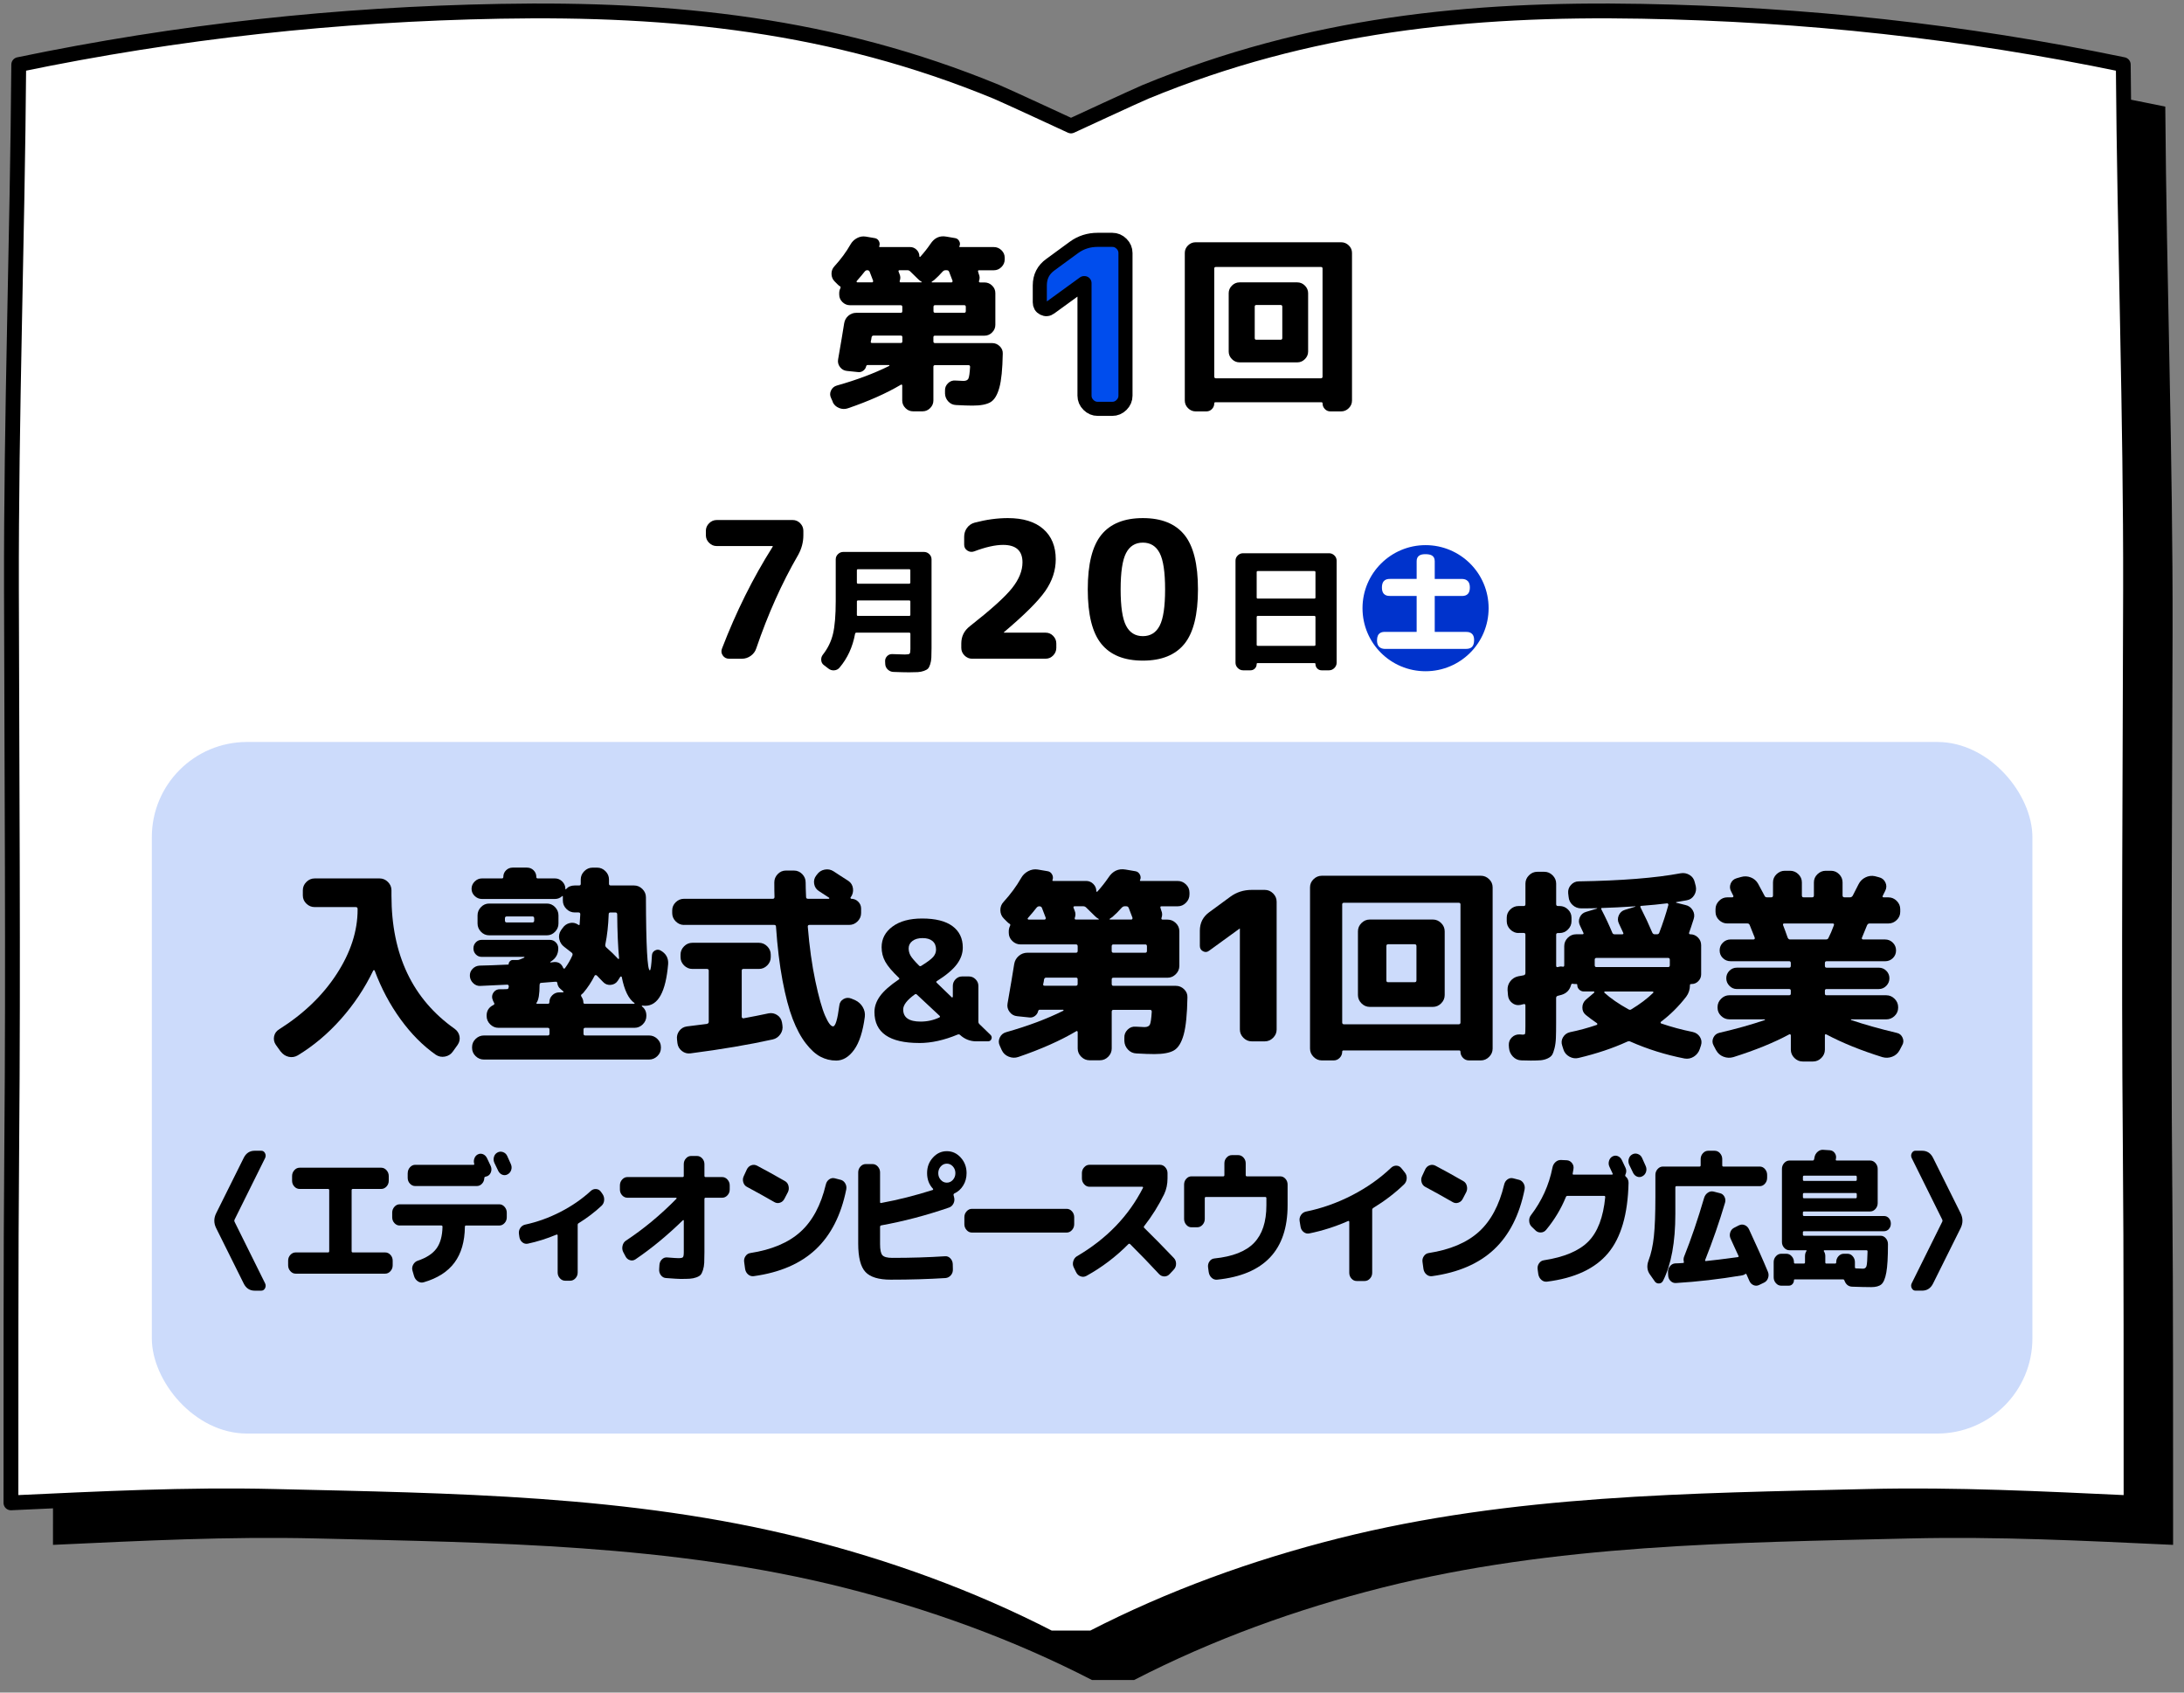 <?xml version="1.0" encoding="UTF-8"?><svg id="_レイヤー_1" xmlns="http://www.w3.org/2000/svg" viewBox="0 0 1000 775"><rect x="0" y="0" width="1000" height="775" fill="#808080" stroke="none"/><defs><style>.cls-1{opacity:.2;}.cls-1,.cls-2{fill:#004ded;}.cls-2{stroke-width:6.45px;}.cls-2,.cls-3{stroke:#000;stroke-linecap:round;stroke-linejoin:round;}.cls-3{fill:#fff;stroke-width:6.79px;}.cls-4{fill:#03c;}</style></defs><path d="M994.63,543.95c-.73-84.78-.04-169.62.14-254.42.17-80.53-2.74-160.12-3.34-240.72-73.17-15.2-145.92-23.06-220.41-24.41-79.1-1.43-152.47,6.04-227.27,36.88-3.78,1.56-34.12,15.62-34.12,15.62,0,0-30.35-14.06-34.12-15.62-74.8-30.84-148.17-38.31-227.27-36.88-74.49,1.34-147.24,9.21-220.41,24.41-.61,80.6-3.51,160.2-3.34,240.72.18,84.8.87,169.64.14,254.42-.47,54.52-.32,109.16-.37,163.42,40.57-1.87,80.05-3.91,120.79-2.93,80.72,1.93,162.29,2.62,241.23,22.48,39.33,9.9,77.7,23.77,113.71,42.33h19.29c36.02-18.56,74.38-32.43,113.71-42.33,78.94-19.87,160.52-20.55,241.23-22.48,40.74-.97,80.22,1.06,120.79,2.93-.06-54.26.1-108.9-.37-163.42Z"/><path class="cls-3" d="M975.39,524.72c-.73-84.78-.04-169.62.14-254.42.17-80.53-2.74-160.12-3.34-240.72-73.17-15.2-145.92-23.06-220.41-24.41-79.1-1.43-152.47,6.04-227.27,36.88-3.78,1.56-34.12,15.62-34.12,15.62,0,0-30.35-14.06-34.12-15.62C381.46,11.21,308.09,3.74,228.99,5.17,154.5,6.51,81.75,14.38,8.58,29.57c-.61,80.6-3.51,160.2-3.34,240.72.18,84.8.87,169.64.14,254.42-.47,54.52-.32,109.16-.37,163.42,40.57-1.87,80.05-3.91,120.79-2.93,80.72,1.93,162.29,2.62,241.23,22.48,39.33,9.9,77.7,23.77,113.71,42.33h19.29c36.02-18.56,74.38-32.43,113.71-42.33,78.94-19.87,160.52-20.55,241.23-22.48,40.74-.97,80.22,1.06,120.79,2.93-.06-54.26.1-108.9-.37-163.42Z"/><path d="M381.32,184.02l-.78-1.74c-.58-1.16-.59-2.32-.04-3.48.55-1.16,1.44-1.91,2.65-2.26,9.05-2.55,17.02-5.54,23.92-8.96.12-.06.17-.14.17-.26s-.06-.17-.17-.17h-9.92c-.23,0-.41.15-.52.44-.17.87-.62,1.58-1.35,2.13-.73.55-1.52.77-2.39.65l-5.05-.52c-1.33-.12-2.41-.71-3.22-1.78-.81-1.07-1.1-2.25-.87-3.52,1.33-7.66,2.26-13.17,2.78-16.53.23-1.39.87-2.54,1.91-3.44,1.04-.9,2.26-1.35,3.65-1.35h20.36c.46,0,.7-.26.7-.78v-1.91c0-.52-.23-.78-.7-.78h-23.23c-1.33,0-2.49-.48-3.48-1.44-.99-.96-1.48-2.1-1.48-3.44v-.7c0-.75.17-1.48.52-2.18.23-.46.14-.78-.26-.96-.23-.12-.55-.38-.96-.78l-1.39-1.39c-.93-.93-1.41-2.07-1.44-3.44-.03-1.36.42-2.54,1.35-3.52,2.96-3.25,5.39-6.55,7.31-9.92.7-1.28,1.7-2.26,3-2.96,1.3-.7,2.65-.93,4.04-.7l4.09.7c.81.12,1.44.55,1.87,1.3.43.75.51,1.54.22,2.35-.17.29-.06.44.35.44h13.75c1.16,0,2.16.42,3,1.26.84.84,1.26,1.84,1.26,3,0,.12.06.2.17.26.12.06.2.03.26-.09,1.68-1.86,3.22-3.8,4.61-5.83,1.8-2.78,4.21-3.92,7.22-3.39l4.09.7c.81.12,1.44.57,1.87,1.35.44.78.48,1.55.13,2.31-.17.29-.09.44.26.44h15.49c1.33,0,2.49.48,3.48,1.44.99.96,1.48,2.1,1.48,3.44v.78c0,1.33-.49,2.49-1.48,3.48-.99.99-2.15,1.48-3.48,1.48h-6.79c-.41,0-.55.2-.44.61.06.12.12.3.17.57.06.26.12.45.17.57.46,1.04.49,2.09.09,3.13-.12.46.06.7.52.7h2c1.33,0,2.49.48,3.48,1.44.99.96,1.48,2.1,1.48,3.44v14.53c0,1.33-.49,2.49-1.48,3.48-.99.99-2.15,1.48-3.48,1.48h-22.71c-.46,0-.7.23-.7.7v1.91c0,.52.23.78.7.78h26.19c1.33,0,2.49.48,3.48,1.44s1.45,2.1,1.39,3.44c-.12,7.02-.64,12.21-1.57,15.57-.93,3.36-2.28,5.57-4.04,6.61-1.77,1.04-4.51,1.57-8.22,1.57-1.91,0-4.44-.09-7.57-.26-1.39-.06-2.57-.6-3.52-1.61-.96-1.02-1.46-2.22-1.52-3.61v-1.39c-.06-1.28.39-2.39,1.35-3.35s2.1-1.38,3.44-1.26c2.2.12,3.42.17,3.65.17,1.16,0,1.91-.35,2.26-1.04.35-.7.61-2.49.78-5.39,0-.52-.23-.78-.7-.78h-15.4c-.46,0-.7.26-.7.78v15.4c0,1.33-.49,2.49-1.48,3.48-.99.99-2.15,1.48-3.48,1.48h-4.35c-1.33,0-2.49-.49-3.48-1.48-.99-.99-1.48-2.15-1.48-3.48v-6.87c0-.17-.07-.3-.22-.39-.15-.09-.28-.07-.39.04-6.67,3.95-14.76,7.54-24.27,10.79-1.33.46-2.68.42-4.04-.13-1.36-.55-2.34-1.47-2.92-2.74ZM395.85,124.42c-.75.99-1.94,2.41-3.57,4.26-.12.12-.13.25-.04.39.09.15.19.22.3.22h6.79c.17,0,.3-.09.39-.26.09-.17.1-.35.04-.52-.17-.46-.44-1.14-.78-2.04-.35-.9-.61-1.58-.78-2.04-.17-.46-.55-.7-1.13-.7-.46,0-.87.23-1.22.7ZM399.33,157.05h13.14c.46,0,.7-.26.7-.78v-1.91c0-.46-.23-.7-.7-.7h-12.53c-.46,0-.75.26-.87.78,0,.17-.04.48-.13.91-.09.44-.16.77-.22,1-.12.47.09.7.61.7ZM412.47,129.29h9.4c.12,0,.17-.04.17-.13s-.06-.16-.17-.22c-.46-.23-.93-.58-1.39-1.04l-3.74-3.65c-.35-.35-.75-.52-1.22-.52h-3.57c-.46,0-.64.2-.52.61.06.12.13.3.22.57.09.26.16.45.22.57.46,1.04.49,2.09.09,3.13-.12.46.06.7.52.7ZM427.7,128.25c-.46.35-.81.58-1.04.7-.06.06-.09.13-.09.22s.06.13.17.13h8.96c.17,0,.3-.09.39-.26.09-.17.1-.35.04-.52-.17-.46-.44-1.14-.78-2.04-.35-.9-.61-1.58-.78-2.04-.17-.46-.52-.7-1.04-.7h-.7c-.41,0-.81.2-1.22.61-1.22,1.39-2.52,2.7-3.92,3.92ZM442.22,142.43v-1.91c0-.52-.23-.78-.7-.78h-13.4c-.46,0-.7.26-.7.78v1.91c0,.52.23.78.7.78h13.4c.46,0,.7-.26.7-.78Z"/><path class="cls-2" d="M480.87,140.88c-.99.78-2.03.88-3.13.32-1.1-.56-1.64-1.48-1.64-2.76v-7.74c0-4.03,1.62-7.21,4.88-9.54l10.71-7.84c3.18-2.33,6.82-3.5,10.92-3.5h6.68c1.62,0,3.04.6,4.24,1.8,1.2,1.2,1.8,2.62,1.8,4.24v65.3c0,1.63-.6,3.04-1.8,4.24-1.2,1.2-2.62,1.8-4.24,1.8h-6.68c-1.63,0-3.04-.6-4.24-1.8-1.2-1.2-1.8-2.61-1.8-4.24v-51.52h-.21l-15.48,11.24Z"/><path d="M547.45,188.37c-1.33,0-2.49-.49-3.48-1.48-.99-.99-1.48-2.15-1.48-3.48v-67.6c0-1.33.49-2.48,1.48-3.44.99-.96,2.14-1.44,3.48-1.44h66.64c1.33,0,2.49.48,3.48,1.44.99.96,1.48,2.1,1.48,3.44v67.6c0,1.33-.49,2.49-1.48,3.48-.99.99-2.15,1.48-3.48,1.48h-4.96c-.99,0-1.83-.36-2.52-1.09-.7-.73-1.04-1.58-1.04-2.57,0-.35-.17-.52-.52-.52h-48.55c-.35,0-.52.17-.52.52,0,.99-.35,1.84-1.04,2.57-.7.72-1.54,1.09-2.52,1.09h-4.96ZM555.98,122.94v49.5c0,.52.26.78.78.78h48.02c.52,0,.78-.26.78-.78v-49.5c0-.46-.26-.7-.78-.7h-48.02c-.52,0-.78.23-.78.7ZM567.55,165.92c-1.33,0-2.5-.49-3.48-1.48-.99-.99-1.48-2.15-1.48-3.48v-26.71c0-1.33.49-2.49,1.48-3.48.99-.99,2.15-1.48,3.48-1.48h26.45c1.33,0,2.49.49,3.48,1.48.99.99,1.48,2.15,1.48,3.48v26.71c0,1.33-.49,2.49-1.48,3.48-.99.99-2.15,1.48-3.48,1.48h-26.45ZM574.51,140.43v14.35c0,.52.23.78.7.78h11.14c.52,0,.78-.26.78-.78v-14.35c0-.52-.26-.78-.78-.78h-11.14c-.46,0-.7.26-.7.78Z"/><path d="M328.16,250.03c-1.33,0-2.49-.49-3.48-1.48-.99-.99-1.48-2.15-1.48-3.48v-2c0-1.33.49-2.49,1.48-3.48.99-.99,2.15-1.48,3.48-1.48h34.8c1.33,0,2.48.49,3.44,1.48.96.99,1.44,2.15,1.44,3.48v2c0,3.19-.81,6.24-2.44,9.13-7.43,12.82-13.8,27.06-19.14,42.72-.46,1.39-1.3,2.52-2.52,3.39-1.22.87-2.55,1.31-4,1.31h-5.92c-1.22,0-2.18-.49-2.87-1.48-.7-.99-.81-2.06-.35-3.22,6.44-16.76,14.12-32.22,23.06-46.37.12-.12.17-.23.17-.35s-.06-.17-.17-.17h-25.49Z"/><path d="M377.24,304.54c-.73-.53-1.14-1.27-1.22-2.22-.08-.95.16-1.8.73-2.53,2.27-2.88,3.83-6.07,4.66-9.56.83-3.49,1.25-8.49,1.25-14.98v-19.12c0-.93.34-1.74,1.04-2.41.69-.67,1.5-1,2.44-1h36.91c.93,0,1.75.33,2.44,1,.69.67,1.04,1.47,1.04,2.41v40.62c0,1.87-.03,3.34-.09,4.42-.06,1.08-.23,2.07-.52,2.98-.29.91-.62,1.57-1,1.98-.39.41-1.02.76-1.89,1.07-.87.3-1.8.49-2.77.55-.97.06-2.31.09-4.02.09s-4.02-.06-7.19-.18c-.97-.04-1.83-.41-2.56-1.1-.73-.69-1.12-1.52-1.16-2.5l-.06-1.28c-.04-.89.26-1.67.91-2.34s1.44-.98,2.38-.94c2.88.12,4.81.18,5.79.18,1.18,0,1.89-.12,2.13-.37.24-.24.37-.95.37-2.13v-6.94c0-.37-.18-.55-.55-.55h-24.18c-.33,0-.53.18-.61.55-1.1,6.01-3.47,11.17-7.12,15.47-.61.73-1.41,1.14-2.41,1.22-1,.08-1.88-.18-2.65-.79l-2.07-1.58ZM392.34,261.12v5.6c0,.37.18.55.55.55h23.38c.37,0,.55-.18.55-.55v-5.6c0-.32-.18-.49-.55-.49h-23.38c-.37,0-.55.16-.55.49ZM392.34,279.57v1.95c0,.33.16.49.49.49h23.45c.37,0,.55-.16.55-.49v-6.09c0-.32-.18-.49-.55-.49h-23.38c-.37,0-.55.16-.55.49v4.14Z"/><path d="M445.11,301.62c-1.33,0-2.5-.49-3.48-1.48-.99-.99-1.48-2.15-1.48-3.48v-2c0-3.25,1.3-5.89,3.92-7.92,9.74-7.66,16.2-13.48,19.36-17.49,3.16-4,4.74-7.92,4.74-11.75,0-5.34-2.96-8-8.87-8-3.6,0-8,.99-13.22,2.96-1.1.41-2.15.29-3.13-.35-.99-.64-1.48-1.54-1.48-2.7v-3.65c0-1.51.43-2.86,1.3-4.05.87-1.19,2.03-1.99,3.48-2.39,5.28-1.39,10.35-2.09,15.22-2.09,7.02,0,12.43,1.67,16.23,5,3.8,3.34,5.7,7.96,5.7,13.88,0,5.1-1.61,9.96-4.83,14.57-3.22,4.61-9.5,10.86-18.84,18.75-.06.06-.09.12-.09.17s.03.09.09.09h19.05c1.33,0,2.48.49,3.44,1.48.96.99,1.44,2.15,1.44,3.48v2c0,1.33-.48,2.49-1.44,3.48-.96.99-2.1,1.48-3.44,1.48h-33.67Z"/><path d="M542.3,294.83c-4.15,5.1-10.48,7.66-19.01,7.66s-14.87-2.55-19.01-7.66c-4.15-5.1-6.22-13.43-6.22-24.97s2.07-19.86,6.22-24.97c4.14-5.1,10.48-7.66,19.01-7.66s14.86,2.55,19.01,7.66c4.15,5.1,6.22,13.43,6.22,24.97s-2.07,19.87-6.22,24.97ZM530.99,253.25c-1.65-3.19-4.22-4.79-7.7-4.79s-6.05,1.6-7.7,4.79c-1.65,3.19-2.48,8.73-2.48,16.62s.83,13.43,2.48,16.62c1.65,3.19,4.22,4.79,7.7,4.79s6.04-1.59,7.7-4.79c1.65-3.19,2.48-8.73,2.48-16.62s-.83-13.43-2.48-16.62Z"/><path d="M569.19,306.92c-.93,0-1.75-.35-2.44-1.04-.69-.69-1.04-1.5-1.04-2.44v-46.71c0-.93.34-1.74,1.04-2.41.69-.67,1.5-1,2.44-1h39.34c.93,0,1.75.33,2.44,1,.69.67,1.04,1.47,1.04,2.41v46.71c0,.93-.35,1.75-1.04,2.44-.69.69-1.5,1.04-2.44,1.04h-3.41c-.77,0-1.43-.27-1.98-.82-.55-.55-.82-1.23-.82-2.04,0-.28-.14-.43-.43-.43h-26.07c-.28,0-.43.14-.43.43,0,.81-.27,1.49-.82,2.04-.55.55-1.21.82-1.98.82h-3.41ZM575.4,261.97v11.63c0,.33.18.49.55.49h25.82c.37,0,.55-.16.55-.49v-11.63c0-.32-.18-.49-.55-.49h-25.82c-.37,0-.55.16-.55.49ZM575.4,282.56v12.67c0,.33.18.49.55.49h25.82c.37,0,.55-.16.55-.49v-12.67c0-.37-.18-.55-.55-.55h-25.82c-.37,0-.55.18-.55.55Z"/><path class="cls-4" d="M681.6,278.48c0,15.96-12.91,28.87-28.87,28.87s-28.87-12.85-28.87-28.87,13.03-28.87,28.87-28.87,28.87,12.79,28.87,28.87ZM656.93,265.08v-8.1c0-2.8-2.13-3.23-4.38-3.23s-3.9.79-3.9,3.23v8.1h-12.12c-1.28,0-3.78.12-3.78,3.96s2.74,3.84,3.78,3.84h12.12v16.44h-14.37c-1.4,0-3.78.18-3.78,3.9s2.68,3.9,3.78,3.9h36.9c2.5,0,3.78-1.1,3.78-4.08,0-3.71-2.86-3.71-3.78-3.71h-14.25v-16.44h12.3c1.28,0,3.78-.12,3.78-3.9s-2.74-3.9-3.78-3.9h-12.3Z"/><rect class="cls-1" x="69.52" y="339.74" width="861.07" height="316.66" rx="43.56" ry="43.56"/><path d="M128.49,481.47l-2.18-3.04c-.82-1.2-1.09-2.5-.81-3.9.29-1.39,1.06-2.47,2.33-3.23,11.21-7.09,20-15.55,26.36-25.37,6.37-9.82,9.55-19.63,9.55-29.45v-.29c0-.57-.29-.85-.85-.85h-18.81c-1.46,0-2.72-.52-3.8-1.57-1.08-1.04-1.62-2.29-1.62-3.75v-2.38c0-1.46.54-2.72,1.62-3.8,1.08-1.08,2.34-1.62,3.8-1.62h29.74c1.46,0,2.72.54,3.8,1.62,1.08,1.08,1.62,2.34,1.62,3.8v2.47c0,27.04,9.66,47.37,28.97,60.99,1.2.89,1.93,2.03,2.19,3.42.25,1.39-.03,2.69-.86,3.9l-2.18,3.04c-.89,1.27-2.09,2.04-3.61,2.33-1.52.29-2.91.01-4.18-.81-5.89-4.12-11.27-9.53-16.15-16.25-4.88-6.71-8.83-14.15-11.88-22.32-.06-.13-.17-.19-.33-.19s-.27.06-.33.19c-3.86,8.04-8.79,15.44-14.77,22.18-5.99,6.75-12.59,12.3-19.81,16.67-1.33.76-2.72.96-4.18.62-1.46-.35-2.66-1.16-3.61-2.42Z"/><path d="M219.99,451.45c-1.27.06-2.38-.36-3.33-1.28-.95-.92-1.46-2.01-1.52-3.28-.06-1.27.35-2.36,1.24-3.28.89-.92,1.96-1.41,3.23-1.47,3.29-.06,7.66-.22,13.11-.48.13,0,.19-.09.19-.28,0-.44.19-.86.57-1.24s.79-.57,1.24-.57h2.18c.44,0,.86-.09,1.24-.29.13-.06.39-.17.81-.33.41-.16.74-.3,1-.43.13-.06.19-.14.19-.24s-.06-.14-.19-.14h-19.38c-1.08,0-1.98-.38-2.71-1.14-.73-.76-1.09-1.68-1.09-2.75s.36-2,1.09-2.76c.73-.76,1.63-1.14,2.71-1.14h31.16c1.08,0,2,.38,2.75,1.14.76.76,1.14,1.68,1.14,2.76,0,2.6-1.11,4.59-3.33,5.98l-.09.09h-.1c-.25.25-.25.38,0,.38.19,0,.46-.03.81-.1.35-.06.62-.09.81-.09,2.03-.13,3.42.79,4.18,2.75.06.13.17.21.33.24.16.03.3-.01.43-.14,1.39-1.9,2.53-3.86,3.42-5.89.19-.51.09-.92-.29-1.24-.76-.63-1.9-1.52-3.42-2.66-1.2-.89-1.96-2.06-2.28-3.52-.32-1.46-.06-2.82.76-4.08l.76-1.04c.82-1.2,1.92-1.96,3.28-2.28,1.36-.32,2.64-.06,3.85.76.44.32.67.22.67-.29.06-.95.16-2.44.29-4.46,0-.57-.25-.86-.76-.86h-1.8c-1.46,0-2.72-.54-3.8-1.62-1.08-1.08-1.62-2.34-1.62-3.8v-1.8c0-.38-.13-.44-.38-.19-.95.82-2.03,1.24-3.23,1.24h-33.44c-1.27,0-2.38-.46-3.33-1.38-.95-.92-1.42-2.01-1.42-3.28s.47-2.38,1.42-3.33c.95-.95,2.06-1.42,3.33-1.42h9.12c.44,0,.67-.22.67-.67,0-1.2.41-2.22,1.24-3.04s1.84-1.24,3.04-1.24h6.55c1.2,0,2.22.41,3.04,1.24.82.82,1.24,1.84,1.24,3.04,0,.44.22.67.67.67h7.88c1.27,0,2.38.48,3.33,1.42.95.95,1.42,2.06,1.42,3.33,0,.32.13.35.38.09.95-1.08,2.25-1.61,3.9-1.61h2c.51,0,.76-.25.76-.76v-1.99c0-1.46.54-2.72,1.62-3.8s2.34-1.62,3.8-1.62h2.09c1.46,0,2.72.54,3.8,1.62,1.08,1.08,1.62,2.34,1.62,3.8v1.99c0,.51.29.76.85.76h10.64c1.46,0,2.72.54,3.8,1.61,1.08,1.08,1.62,2.34,1.62,3.8.06,22.29.67,33.44,1.8,33.44.38,0,.7-2.28.95-6.84.06-1.01.52-1.76,1.38-2.23.86-.47,1.69-.49,2.52-.05,2.53,1.39,3.71,3.48,3.52,6.27-1.08,12.73-4.59,19.09-10.54,19.09-.57,0-1.01-.03-1.33-.09-.13,0-.19.05-.19.14s.03.17.09.24c1.33,1.01,2,2.41,2,4.18v.19c0,1.46-.54,2.72-1.61,3.8s-2.34,1.62-3.8,1.62h-22.61c-.51,0-.76.29-.76.85v1.81c0,.57.25.85.76.85h29.26c1.46,0,2.72.52,3.8,1.57,1.08,1.04,1.62,2.29,1.62,3.75v.38c0,1.46-.54,2.71-1.62,3.75-1.08,1.04-2.34,1.57-3.8,1.57h-75.62c-1.46,0-2.72-.52-3.8-1.57-1.08-1.05-1.62-2.3-1.62-3.75v-.38c0-1.46.54-2.71,1.62-3.75,1.08-1.04,2.34-1.57,3.8-1.57h29.26c.51,0,.76-.29.76-.85v-1.81c0-.57-.25-.85-.76-.85h-22.61c-1.46,0-2.72-.54-3.8-1.62-1.08-1.08-1.61-2.34-1.61-3.8v-.19c0-2.22,1.04-3.83,3.13-4.84.44-.25.54-.57.29-.95-.32-.51-.6-1.2-.86-2.09-.19-1.08.06-2.04.76-2.9.7-.86,1.61-1.28,2.75-1.28h1.8c.76,0,1.27-.01,1.52-.05.25-.03.43-.13.52-.29.1-.16.17-.46.24-.9,0-.57-.25-.85-.76-.85-4.56.19-8.61.38-12.16.57ZM231.2,428.27h-7.22c-1.46,0-2.71-.54-3.75-1.62-1.04-1.08-1.57-2.34-1.57-3.8v-3.71c0-1.46.52-2.72,1.57-3.8,1.04-1.08,2.29-1.62,3.75-1.62h26.41c1.46,0,2.71.54,3.75,1.62,1.04,1.08,1.57,2.34,1.57,3.8v3.71c0,1.46-.52,2.72-1.57,3.8-1.04,1.08-2.3,1.62-3.75,1.62h-19.19ZM231.2,420.48v1.04c0,.57.28.86.85.86h11.69c.57,0,.85-.29.85-.86v-1.04c0-.57-.29-.86-.85-.86h-11.69c-.57,0-.85.29-.85.86ZM247.06,450.88v.09c0,4.18-.44,6.87-1.33,8.08-.25.38-.16.57.29.57h4.85c.44,0,.67-.22.67-.67,0-1.27.44-2.34,1.33-3.23.89-.89,1.96-1.33,3.23-1.33h1.62c.13,0,.22-.06.29-.19.06-.13.03-.22-.1-.28l-1.23-1.05c-.89-.7-1.39-1.65-1.52-2.85-.13-.44-.41-.6-.85-.47h-.48c-.7.06-1.71.14-3.04.24s-2.31.17-2.94.24c-.51,0-.76.29-.76.86ZM267.11,454.58c-.13.19-.38.41-.76.67-.38.32-.41.7-.09,1.14.57.89.85,1.74.85,2.56,0,.44.22.67.67.67h22.61c.13-.06.19-.16.19-.29-2.72-1.84-4.69-5.83-5.89-11.97-.06-.13-.16-.21-.29-.24-.13-.03-.25.02-.38.14l-1.14,1.8c-.76,1.14-1.84,1.77-3.23,1.9-1.39.13-2.56-.32-3.51-1.33-.63-.7-1.58-1.68-2.85-2.95-.13-.13-.32-.19-.57-.19s-.41.09-.47.29c-1.39,2.79-3.1,5.38-5.13,7.79ZM277.18,432.35c-.13.57,0,1.04.38,1.42,2.03,1.77,3.83,3.52,5.42,5.23.06.13.16.16.29.09.13-.06.19-.16.19-.29-.51-5.45-.79-12.16-.86-20.14,0-.57-.29-.86-.85-.86h-2.19c-.57,0-.85.25-.85.76-.19,5.19-.7,9.79-1.52,13.78Z"/><path d="M313.21,423.52c-1.46,0-2.72-.54-3.8-1.62-1.08-1.08-1.62-2.34-1.62-3.8v-1.24c0-1.46.54-2.71,1.62-3.75,1.08-1.04,2.34-1.57,3.8-1.57h40.66c.51,0,.76-.29.76-.86-.06-1.46-.09-3.67-.09-6.65,0-1.46.52-2.72,1.57-3.8,1.04-1.08,2.29-1.62,3.75-1.62h3.61c1.52,0,2.8.54,3.85,1.62,1.04,1.08,1.57,2.34,1.57,3.8s.06,3.74.19,6.65c0,.57.29.86.85.86h9.5c.13,0,.22-.06.29-.19.06-.13.03-.22-.09-.29-1.39-.95-2.95-1.96-4.66-3.04-1.2-.76-1.93-1.85-2.18-3.28-.25-1.42.06-2.71.95-3.85l.29-.38c.89-1.27,2.07-2.04,3.56-2.33,1.49-.29,2.86-.02,4.13.81.25.19,1.22.82,2.9,1.9,1.68,1.08,2.96,1.9,3.85,2.47,1.2.82,1.9,1.98,2.09,3.47.19,1.49-.16,2.83-1.04,4.04l-.09.09c-.06.06-.05.17.05.33.09.16.17.24.24.24,1.27,0,2.34.44,3.23,1.33.89.89,1.33,1.93,1.33,3.13v2.09c0,1.46-.54,2.72-1.62,3.8-1.08,1.08-2.34,1.62-3.8,1.62h-18.24c-.51,0-.76.25-.76.76.76,9.31,1.92,17.62,3.47,24.94,1.55,7.32,3.04,12.6,4.46,15.87,1.42,3.26,2.64,4.89,3.66,4.89,1.08,0,2.03-3.17,2.85-9.5.13-1.33.76-2.33,1.9-2.99,1.14-.67,2.34-.74,3.61-.24l1.8.76c1.46.7,2.6,1.74,3.42,3.13.82,1.39,1.14,2.88.95,4.46-.89,6.78-2.52,11.81-4.89,15.1s-5.12,4.94-8.22,4.94c-2.53,0-4.93-.59-7.17-1.76-2.25-1.17-4.5-3.21-6.75-6.13-2.25-2.91-4.24-6.63-5.99-11.16-1.74-4.53-3.29-10.39-4.65-17.57-1.36-7.19-2.36-15.41-2.99-24.65,0-.57-.28-.85-.85-.85h-41.23ZM323.66,468.83c.57-.13.86-.44.86-.95v-23.46c0-.51-.29-.76-.86-.76h-6.65c-1.46,0-2.72-.54-3.8-1.61-1.08-1.08-1.61-2.34-1.61-3.8v-1.14c0-1.46.54-2.72,1.61-3.8s2.34-1.62,3.8-1.62h30.49c1.46,0,2.72.54,3.8,1.62,1.08,1.08,1.61,2.34,1.61,3.8v1.14c0,1.46-.54,2.72-1.61,3.8-1.08,1.08-2.34,1.61-3.8,1.61h-7.12c-.51,0-.76.25-.76.76v21.18c0,.19.09.37.29.52.19.16.38.21.57.14,4.12-.76,7.95-1.52,11.5-2.28,1.39-.25,2.69.02,3.89.81,1.2.79,1.93,1.92,2.18,3.37l.19,1.23c.25,1.52-.06,2.91-.95,4.18-.89,1.27-2.06,2.06-3.51,2.38-10.89,2.41-23.43,4.53-37.62,6.37-1.46.19-2.77-.17-3.94-1.09-1.17-.92-1.85-2.11-2.04-3.56l-.19-1.71c-.19-1.46.16-2.77,1.04-3.94.89-1.17,2.06-1.85,3.51-2.04,3.17-.38,6.21-.76,9.12-1.14Z"/><path d="M420.91,477.57c-13.68,0-20.52-4.74-20.52-14.21,0-2.48.85-4.9,2.55-7.26,1.7-2.36,4.57-4.9,8.63-7.64.3-.2.3-.46,0-.76-3.04-2.89-5.12-5.34-6.23-7.37-1.12-2.03-1.67-4.23-1.67-6.61,0-3.85,1.66-7,4.98-9.46,3.32-2.46,7.84-3.69,13.57-3.69,6.13,0,10.77,1.17,13.91,3.5,3.14,2.33,4.71,5.6,4.71,9.8,0,2.69-.91,5.24-2.74,7.68-1.82,2.43-4.86,4.99-9.12,7.68-.36.2-.38.46-.08.76l6.92,6.69c.2.1.35.03.46-.23v-5.02c0-1.17.42-2.18,1.25-3.04.84-.86,1.84-1.29,3-1.29h3.12c1.17,0,2.18.43,3.04,1.29.86.86,1.29,1.88,1.29,3.04v16.34c0,.46.15.84.46,1.14l5.09,4.94c.56.56.7,1.19.42,1.9-.28.71-.82,1.06-1.63,1.06h-5.24c-2.89,0-5.4-.99-7.52-2.96-.25-.25-.61-.3-1.06-.15-6.18,2.58-12.03,3.88-17.56,3.88ZM418.79,455.38c-3.5,2.53-5.24,4.81-5.24,6.84,0,3.7,2.66,5.55,7.98,5.55,3.04,0,5.9-.63,8.59-1.9.35-.2.38-.46.08-.76l-10.41-9.73c-.3-.3-.63-.3-.99,0ZM426.99,430.91c-1.06-.91-2.58-1.37-4.56-1.37s-3.53.44-4.67,1.33c-1.14.89-1.71,2.01-1.71,3.38,0,1.17.28,2.25.84,3.27.56,1.01,1.87,2.56,3.95,4.64.3.3.63.33.99.08,2.79-1.72,4.61-3.09,5.47-4.1.86-1.01,1.29-2.13,1.29-3.34,0-1.67-.53-2.96-1.6-3.88Z"/><path d="M458.66,480.8l-.85-1.9c-.63-1.27-.65-2.53-.05-3.8.6-1.27,1.57-2.09,2.9-2.47,9.88-2.79,18.59-6.05,26.12-9.79.13-.06.19-.16.19-.29s-.06-.19-.19-.19h-10.83c-.25,0-.44.16-.57.48-.19.95-.68,1.73-1.47,2.33-.79.6-1.66.84-2.61.71l-5.51-.57c-1.46-.13-2.63-.77-3.51-1.95-.89-1.17-1.2-2.45-.95-3.85,1.46-8.36,2.47-14.38,3.04-18.05.25-1.52.95-2.77,2.09-3.75,1.14-.98,2.47-1.47,3.99-1.47h22.23c.51,0,.76-.28.76-.85v-2.09c0-.57-.25-.86-.76-.86h-25.37c-1.46,0-2.72-.52-3.8-1.57-1.08-1.04-1.62-2.29-1.62-3.75v-.76c0-.82.19-1.61.57-2.38.25-.51.16-.85-.29-1.04-.25-.13-.6-.41-1.04-.85l-1.52-1.52c-1.01-1.01-1.54-2.26-1.57-3.75-.03-1.49.46-2.77,1.47-3.85,3.23-3.55,5.89-7.16,7.98-10.83.76-1.39,1.85-2.47,3.28-3.23,1.42-.76,2.9-1.01,4.42-.76l4.46.76c.89.13,1.57.6,2.04,1.43.47.82.55,1.68.24,2.56-.19.32-.06.48.38.48h15.01c1.27,0,2.36.46,3.28,1.38.92.92,1.38,2.01,1.38,3.28,0,.13.06.22.19.29.13.06.22.03.29-.09,1.84-2.03,3.52-4.15,5.04-6.37,1.96-3.04,4.59-4.28,7.88-3.71l4.46.76c.89.13,1.57.62,2.04,1.47.47.86.52,1.7.14,2.52-.19.32-.09.48.29.48h16.91c1.46,0,2.72.52,3.8,1.57,1.08,1.04,1.61,2.3,1.61,3.75v.86c0,1.46-.54,2.72-1.61,3.8-1.08,1.08-2.34,1.62-3.8,1.62h-7.41c-.44,0-.6.22-.48.67.06.13.13.33.19.62.06.29.13.49.19.62.51,1.14.54,2.28.1,3.42-.13.51.06.76.57.76h2.19c1.46,0,2.72.52,3.8,1.57,1.08,1.04,1.62,2.3,1.62,3.75v15.87c0,1.46-.54,2.72-1.62,3.8s-2.34,1.62-3.8,1.62h-24.79c-.51,0-.76.25-.76.76v2.09c0,.57.25.86.76.86h28.59c1.46,0,2.72.52,3.8,1.57,1.08,1.04,1.58,2.3,1.52,3.75-.13,7.66-.7,13.33-1.71,17-1.01,3.67-2.49,6.08-4.42,7.22-1.93,1.14-4.92,1.71-8.98,1.71-2.09,0-4.84-.09-8.26-.29-1.52-.06-2.8-.65-3.85-1.76-1.04-1.11-1.6-2.42-1.66-3.94v-1.52c-.06-1.39.43-2.61,1.47-3.66s2.29-1.5,3.75-1.38c2.41.13,3.74.19,3.99.19,1.27,0,2.09-.38,2.47-1.14.38-.76.67-2.72.86-5.89,0-.57-.25-.86-.76-.86h-16.81c-.51,0-.76.29-.76.86v16.82c0,1.46-.54,2.72-1.61,3.8-1.08,1.08-2.34,1.61-3.8,1.61h-4.75c-1.46,0-2.72-.54-3.8-1.61s-1.62-2.34-1.62-3.8v-7.51c0-.19-.08-.33-.24-.43-.16-.1-.3-.08-.43.05-7.28,4.31-16.12,8.23-26.5,11.78-1.46.51-2.93.46-4.42-.14-1.49-.6-2.55-1.6-3.18-2.99ZM474.52,415.73c-.82,1.08-2.12,2.63-3.89,4.66-.13.13-.14.27-.05.43.09.16.21.24.33.24h7.41c.19,0,.33-.1.43-.29.09-.19.11-.38.05-.57-.19-.51-.48-1.25-.86-2.23-.38-.98-.67-1.72-.85-2.23-.19-.51-.6-.76-1.24-.76-.51,0-.95.25-1.33.76ZM478.32,451.35h14.35c.51,0,.76-.29.76-.86v-2.09c0-.51-.25-.76-.76-.76h-13.68c-.51,0-.82.29-.95.86,0,.19-.05.52-.14,1-.1.47-.18.84-.24,1.09-.13.51.1.76.67.76ZM492.67,421.05h10.26c.13,0,.19-.05.19-.14s-.06-.17-.19-.24c-.51-.25-1.01-.63-1.52-1.14l-4.08-3.99c-.38-.38-.82-.57-1.33-.57h-3.89c-.51,0-.7.22-.57.67.06.13.14.33.24.62.1.29.17.49.24.62.51,1.14.54,2.28.09,3.42-.13.51.06.76.57.76ZM509.29,419.91c-.51.38-.89.63-1.14.76-.06.06-.09.14-.09.24s.06.14.19.14h9.79c.19,0,.33-.1.43-.29.09-.19.11-.38.05-.57-.19-.51-.47-1.25-.85-2.23-.38-.98-.67-1.72-.86-2.23-.19-.51-.57-.76-1.14-.76h-.76c-.44,0-.89.22-1.33.67-1.33,1.52-2.75,2.94-4.28,4.27ZM525.16,435.39v-2.09c0-.57-.25-.86-.76-.86h-14.63c-.51,0-.76.29-.76.86v2.09c0,.57.25.85.76.85h14.63c.51,0,.76-.28.76-.85Z"/><path d="M553.65,435.3c-.89.7-1.82.79-2.8.28-.98-.51-1.47-1.33-1.47-2.47v-6.93c0-3.61,1.46-6.46,4.37-8.55l9.59-7.03c2.85-2.09,6.11-3.13,9.79-3.13h5.99c1.46,0,2.72.54,3.8,1.61,1.08,1.08,1.62,2.34,1.62,3.8v58.52c0,1.46-.54,2.72-1.62,3.8s-2.34,1.62-3.8,1.62h-5.99c-1.46,0-2.72-.54-3.8-1.62-1.08-1.08-1.62-2.34-1.62-3.8v-46.17h-.19l-13.87,10.07Z"/><path d="M605.25,485.55c-1.46,0-2.72-.54-3.8-1.62s-1.62-2.34-1.62-3.8v-73.82c0-1.46.54-2.71,1.62-3.75,1.08-1.04,2.34-1.57,3.8-1.57h72.77c1.46,0,2.72.52,3.8,1.57,1.08,1.04,1.62,2.3,1.62,3.75v73.82c0,1.46-.54,2.72-1.62,3.8-1.08,1.08-2.34,1.62-3.8,1.62h-5.42c-1.08,0-2-.4-2.75-1.19-.76-.79-1.14-1.73-1.14-2.8,0-.38-.19-.57-.57-.57h-53.01c-.38,0-.57.19-.57.57,0,1.08-.38,2.01-1.14,2.8-.76.79-1.68,1.19-2.75,1.19h-5.42ZM614.56,414.11v54.06c0,.57.29.85.86.85h52.44c.57,0,.86-.29.86-.85v-54.06c0-.51-.29-.76-.86-.76h-52.44c-.57,0-.86.25-.86.76ZM627.19,461.04c-1.46,0-2.72-.54-3.8-1.62-1.08-1.08-1.62-2.34-1.62-3.8v-29.17c0-1.46.54-2.72,1.62-3.8,1.08-1.08,2.34-1.61,3.8-1.61h28.88c1.46,0,2.72.54,3.8,1.61,1.08,1.08,1.62,2.34,1.62,3.8v29.17c0,1.46-.54,2.72-1.62,3.8-1.08,1.08-2.34,1.62-3.8,1.62h-28.88ZM634.79,433.21v15.68c0,.57.25.85.76.85h12.16c.57,0,.85-.29.85-.85v-15.68c0-.57-.28-.85-.85-.85h-12.16c-.51,0-.76.29-.76.85Z"/><path d="M695.32,427.22c-1.46,0-2.72-.54-3.8-1.62-1.08-1.08-1.62-2.34-1.62-3.8v-1.62c0-1.46.54-2.71,1.62-3.75,1.08-1.05,2.34-1.57,3.8-1.57h2.38c.51,0,.76-.28.76-.85v-9.41c0-1.46.54-2.72,1.62-3.8s2.34-1.62,3.8-1.62h3.23c1.46,0,2.72.54,3.8,1.62,1.08,1.08,1.62,2.34,1.62,3.8v9.41c0,.57.28.85.85.85h.76c1.46,0,2.72.52,3.8,1.57,1.08,1.04,1.61,2.3,1.61,3.75v1.62c0,1.46-.54,2.72-1.61,3.8s-2.34,1.62-3.8,1.62h-.76c-.57,0-.85.25-.85.76v14.16c0,.57.25.79.76.67h.09c.06-.06.13-.1.19-.1.63-.19,1.27-.22,1.9-.09.51.13.76-.09.76-.67v-8.74c0-1.46.54-2.72,1.61-3.8,1.08-1.08,2.34-1.61,3.8-1.61h2.85c.57,0,.73-.25.47-.76-.19-.38-.44-.92-.76-1.61-.32-.7-.57-1.24-.76-1.62-.63-1.27-.67-2.53-.09-3.8.57-1.27,1.52-2.09,2.85-2.47l5.04-1.52c.06-.06.09-.13.09-.19-1.58.06-4.02.1-7.32.1-1.52,0-2.83-.51-3.94-1.52-1.11-1.01-1.73-2.28-1.85-3.8l-.19-1.62c-.13-1.46.3-2.72,1.28-3.8.98-1.08,2.17-1.62,3.56-1.62,19.57-.32,35.12-1.55,46.65-3.71,1.46-.25,2.82,0,4.08.76,1.27.76,2.06,1.87,2.38,3.33l.47,1.81c.32,1.46.08,2.83-.71,4.13-.79,1.3-1.92,2.08-3.37,2.33-1.52.25-3.13.54-4.84.85-.06,0-.1.05-.1.14s.03.14.1.14l4.18,1.04c1.46.32,2.57,1.11,3.33,2.38.76,1.27.92,2.6.47,3.99-.89,2.79-1.58,4.88-2.09,6.27-.13.51.03.76.47.76,1.39,0,2.58.49,3.56,1.47.98.98,1.47,2.17,1.47,3.56v13.3c0,1.2-.43,2.25-1.28,3.13-.85.89-1.92,1.33-3.18,1.33h-.19c-.32,0-.48.16-.48.47,0,2.03-.57,3.8-1.71,5.32-3.42,4.43-7.28,8.26-11.59,11.5-.13.13-.17.27-.14.43.03.16.11.27.24.33,4.62,1.58,9.44,2.88,14.44,3.89,1.46.32,2.56,1.08,3.33,2.28.76,1.2.92,2.5.47,3.9l-.57,1.71c-.51,1.46-1.41,2.6-2.71,3.42-1.3.82-2.71,1.11-4.23.85-8.74-1.71-17.04-4.31-24.89-7.79-.38-.19-.86-.16-1.43.1-6.52,2.98-13.9,5.45-22.13,7.41-1.46.38-2.88.19-4.27-.57-1.39-.76-2.31-1.87-2.76-3.33l-.57-1.8c-.44-1.33-.3-2.6.43-3.8.73-1.2,1.79-1.96,3.18-2.28,4.05-.82,8.14-1.93,12.25-3.33.13-.06.21-.17.24-.33.03-.16-.02-.3-.14-.43-2.03-1.39-3.74-2.66-5.13-3.8-1.08-.89-1.6-2.04-1.57-3.47.03-1.42.58-2.61,1.66-3.56l3.71-3.14c.13-.13.16-.25.09-.38-.06-.13-.16-.19-.29-.19h-4.46c-.82,0-1.54-.29-2.14-.86-.6-.57-.9-1.27-.9-2.09,0-.32-.13-.47-.38-.47h-.38c-.57,0-.98-.03-1.24-.1-.44-.13-.73.06-.85.57-.63,2.28-2.06,3.77-4.28,4.46-.19.06-.49.14-.9.24-.41.1-.71.18-.9.24-.51.13-.76.47-.76,1.04v11.4c0,2.85-.03,5.13-.1,6.84-.06,1.71-.27,3.28-.62,4.7-.35,1.42-.73,2.45-1.14,3.09-.41.63-1.11,1.17-2.09,1.62-.98.44-2.03.71-3.13.81-1.11.09-2.61.14-4.51.14-1.58,0-3.04-.03-4.37-.09-1.52-.06-2.8-.65-3.85-1.76-1.04-1.11-1.63-2.42-1.76-3.94l-.09-1.24c-.06-1.39.39-2.58,1.38-3.56.98-.98,2.2-1.44,3.66-1.38.19,0,.43.02.71.05.29.03.46.05.52.05.7,0,1.09-.14,1.19-.43.1-.29.14-1.44.14-3.47v-9.41c0-.57-.25-.79-.76-.67-.19.06-.46.13-.81.19-.35.06-.62.13-.81.19-1.39.25-2.64-.06-3.75-.95-1.11-.89-1.73-2.06-1.85-3.51l-.19-2.38c-.06-1.52.36-2.87,1.28-4.04.92-1.17,2.11-1.91,3.56-2.23.32-.06.76-.14,1.33-.24.57-.09.98-.17,1.24-.24.51-.13.76-.47.76-1.04v-17.58c0-.51-.25-.76-.76-.76h-2.38ZM730.18,439.48v2.47c0,.57.25.86.76.86h32.87c.51,0,.76-.29.76-.86v-2.47c0-.57-.25-.86-.76-.86h-32.87c-.51,0-.76.29-.76.86ZM733.7,415.73c-.57,0-.73.22-.47.67,1.9,3.67,3.58,7.25,5.03,10.74.19.44.54.67,1.05.67h3.42c.57,0,.73-.25.47-.76-.06-.13-.33-.71-.81-1.76-.47-1.04-.84-1.82-1.09-2.33-.63-1.27-.67-2.55-.09-3.85.57-1.3,1.52-2.14,2.85-2.52l4.65-1.42c.06,0,.1-.03.1-.09s-.03-.09-.1-.09c-5.83.38-10.83.63-15.01.76ZM756.97,454.58c.13-.13.14-.25.05-.38-.09-.13-.21-.19-.33-.19h-21.85c-.13,0-.22.06-.28.19-.06.13-.03.25.09.38,2.79,2.53,6.46,5.07,11.02,7.6.51.25.92.25,1.24,0,3.99-2.41,7.35-4.94,10.07-7.6ZM751.56,414.78c-.51,0-.63.25-.38.76,2.03,3.99,3.8,7.79,5.32,11.4.25.57.63.86,1.14.86h1.04c.51,0,.85-.22,1.04-.67,1.71-4.5,3.1-8.74,4.18-12.73.06-.19.01-.38-.14-.57-.16-.19-.33-.25-.52-.19-3.55.44-7.44.82-11.68,1.14Z"/><path d="M785.76,480.9l-1.14-2.18c-.63-1.14-.68-2.31-.14-3.52.54-1.2,1.44-1.96,2.71-2.28,7.66-1.77,14.66-3.74,21-5.89,0-.06-.06-.16-.19-.29h-16.15c-1.46,0-2.72-.52-3.8-1.57-1.08-1.04-1.62-2.29-1.62-3.75v-.29c0-1.46.54-2.72,1.62-3.8s2.34-1.62,3.8-1.62h27.36c.51,0,.76-.25.76-.76v-1.33c0-.51-.25-.76-.76-.76h-23.94c-1.33,0-2.47-.49-3.42-1.47-.95-.98-1.42-2.14-1.42-3.47s.48-2.47,1.42-3.42c.95-.95,2.09-1.42,3.42-1.42h23.94c.51,0,.76-.29.76-.86v-1.24c0-.57-.25-.85-.76-.85h-26.79c-1.39,0-2.58-.47-3.56-1.42-.98-.95-1.47-2.12-1.47-3.52s.49-2.58,1.47-3.56c.98-.98,2.17-1.47,3.56-1.47h10.45c.51,0,.7-.29.57-.86l-2.28-5.7c-.19-.51-.54-.76-1.04-.76h-9.21c-1.46,0-2.72-.52-3.8-1.57-1.08-1.04-1.61-2.29-1.61-3.75v-1.23c0-1.46.54-2.72,1.61-3.8,1.08-1.08,2.34-1.61,3.8-1.61h2.28c.19,0,.33-.08.43-.24.09-.16.11-.3.05-.43-.13-.19-.29-.51-.48-.95-.19-.44-.35-.76-.47-.95-.7-1.2-.79-2.44-.29-3.71.51-1.27,1.42-2.09,2.75-2.47l2-.57c1.52-.44,3.01-.38,4.46.19,1.46.57,2.57,1.52,3.33,2.85.19.38.63,1.2,1.33,2.47.7,1.27,1.24,2.28,1.62,3.04.19.51.57.76,1.14.76h2c.51,0,.76-.29.76-.86v-5.98c0-1.46.54-2.71,1.62-3.75,1.08-1.04,2.34-1.57,3.8-1.57h2.38c1.46,0,2.72.52,3.8,1.57,1.08,1.04,1.62,2.3,1.62,3.75v5.98c0,.57.25.86.76.86h3.99c.51,0,.76-.29.76-.86v-5.98c0-1.46.54-2.71,1.62-3.75,1.08-1.04,2.34-1.57,3.8-1.57h2.38c1.46,0,2.71.52,3.75,1.57s1.57,2.3,1.57,3.75v5.98c0,.57.29.86.86.86h2.56c.51,0,.92-.25,1.24-.76.32-.57,1.2-2.31,2.66-5.22.7-1.39,1.74-2.44,3.13-3.13,1.39-.7,2.85-.89,4.37-.57l1.8.48c1.39.32,2.39,1.11,2.99,2.38.6,1.27.58,2.53-.05,3.8l-1.14,2.28c-.25.51-.09.76.48.76h2.09c1.46,0,2.72.54,3.8,1.61,1.08,1.08,1.62,2.34,1.62,3.8v1.23c0,1.46-.54,2.71-1.62,3.75-1.08,1.04-2.34,1.57-3.8,1.57h-8.65c-.51,0-.89.29-1.14.85-.89,2.22-1.68,4.15-2.38,5.8-.06.13-.03.27.09.43.13.16.29.24.48.24h10.07c1.39,0,2.58.49,3.56,1.47.98.98,1.47,2.17,1.47,3.56s-.49,2.57-1.47,3.52c-.98.95-2.17,1.42-3.56,1.42h-26.79c-.51,0-.76.29-.76.85v1.24c0,.57.25.86.76.86h23.94c1.33,0,2.47.47,3.42,1.42s1.42,2.09,1.42,3.42-.47,2.49-1.42,3.47c-.95.98-2.09,1.47-3.42,1.47h-23.94c-.51,0-.76.25-.76.76v1.33c0,.51.25.76.76.76h27.36c1.46,0,2.72.54,3.8,1.62,1.08,1.08,1.62,2.34,1.62,3.8v.29c0,1.46-.54,2.71-1.62,3.75-1.08,1.04-2.34,1.57-3.8,1.57h-16.15c-.06.06-.06.16,0,.29,5.95,2.03,12.92,3.99,20.9,5.89,1.27.25,2.17,1,2.71,2.23.54,1.23.46,2.42-.24,3.56l-1.14,2.18c-.76,1.39-1.88,2.38-3.37,2.95-1.49.57-2.99.63-4.51.19-9.75-3.04-18.27-6.49-25.56-10.35-.51-.25-.76-.13-.76.38v6.55c0,1.46-.54,2.72-1.62,3.8-1.08,1.08-2.34,1.62-3.8,1.62h-4.75c-1.46,0-2.72-.54-3.8-1.62s-1.62-2.34-1.62-3.8v-6.55c0-.19-.08-.33-.24-.43-.16-.09-.3-.11-.43-.05-7.03,3.8-15.58,7.28-25.65,10.45-1.52.44-3.03.38-4.51-.19-1.49-.57-2.61-1.55-3.37-2.95ZM819.67,430.17h16.34c.63,0,1.04-.25,1.23-.76.76-1.46,1.58-3.39,2.47-5.79.13-.51-.03-.76-.48-.76h-22.33c-.44,0-.6.25-.47.76.51,1.27,1.2,3.17,2.09,5.7.25.57.63.86,1.14.86Z"/><path d="M111.55,587.62l-12.6-25.33c-1.09-2.23-1.09-4.47,0-6.7l12.6-25.33c1.08-2.23,2.77-3.35,5.07-3.35h3.01c.76,0,1.34.37,1.72,1.11.38.74.39,1.49.03,2.24l-13.99,28.21c-.16.31-.16.63,0,.94l13.99,28.21c.36.76.35,1.51-.03,2.25-.38.74-.96,1.11-1.72,1.11h-3.01c-2.29,0-3.98-1.12-5.07-3.35Z"/><path d="M135.37,583.19c-.93,0-1.73-.38-2.41-1.14-.68-.76-1.03-1.65-1.03-2.68v-2.14c0-1.03.34-1.91,1.03-2.65.68-.74,1.49-1.11,2.41-1.11h14.83c.36,0,.54-.2.54-.6v-27.87c0-.4-.18-.6-.54-.6h-13.03c-.92,0-1.73-.37-2.41-1.11s-1.02-1.62-1.02-2.65v-2.14c0-1.03.34-1.92,1.02-2.68.68-.76,1.49-1.14,2.41-1.14h37.39c.92,0,1.73.38,2.41,1.14.68.76,1.03,1.65,1.03,2.68v2.14c0,1.03-.34,1.91-1.03,2.65s-1.49,1.11-2.41,1.11h-13.02c-.36,0-.54.2-.54.6v27.87c0,.4.18.6.54.6h14.83c.92,0,1.73.37,2.41,1.11.68.74,1.02,1.62,1.02,2.65v2.14c0,1.03-.34,1.92-1.02,2.68-.68.76-1.49,1.14-2.41,1.14h-41Z"/><path d="M183.01,561.15c-.92,0-1.73-.37-2.41-1.11s-1.02-1.62-1.02-2.65v-2.14c0-1.03.34-1.92,1.02-2.68.68-.76,1.49-1.14,2.41-1.14h45.59c.92,0,1.73.38,2.41,1.14.68.76,1.03,1.65,1.03,2.68v2.14c0,1.03-.34,1.91-1.03,2.65-.68.74-1.49,1.11-2.41,1.11h-15.26c-.32,0-.48.2-.48.6-.08,6.75-1.67,12.21-4.76,16.38-3.1,4.18-7.8,7.18-14.11,9.01-.92.27-1.81.12-2.65-.44-.84-.56-1.43-1.35-1.75-2.38l-.72-2.48c-.28-.94-.18-1.85.3-2.75.48-.89,1.17-1.5,2.05-1.81,4.02-1.34,6.9-3.22,8.65-5.63,1.75-2.41,2.66-5.72,2.74-9.92,0-.4-.18-.6-.54-.6h-19.05ZM186.69,537.17c0-1.03.34-1.92,1.02-2.68.68-.76,1.49-1.14,2.41-1.14h26.71c.28,0,.38-.16.3-.47-.24-.8-.22-1.61.06-2.41.28-.8.76-1.41,1.45-1.81.8-.45,1.62-.51,2.44-.2.82.31,1.46.92,1.9,1.81.16.4.44.99.84,1.78.4.78.68,1.37.84,1.78.4.89.46,1.8.18,2.71-.28.92-.82,1.57-1.63,1.98-.2.09-.5.18-.91.27-.36.09-.54.29-.54.6-.04,1.03-.39,1.9-1.06,2.61-.66.71-1.46,1.07-2.38,1.07h-28.22c-.92,0-1.73-.37-2.41-1.11s-1.02-1.62-1.02-2.65v-2.14ZM228.12,536.09c-.36-.8-.95-2.01-1.75-3.62-.4-.89-.47-1.8-.21-2.71.26-.92.79-1.6,1.6-2.04.8-.45,1.65-.51,2.53-.2.88.31,1.53.89,1.93,1.74.2.45.49,1.09.87,1.94.38.85.65,1.45.81,1.81.4.89.46,1.79.18,2.68-.28.89-.82,1.56-1.63,2.01-.8.45-1.62.51-2.44.2-.82-.31-1.46-.92-1.9-1.81Z"/><path d="M237.81,566.31l-.18-1.21c-.16-1.03.03-1.95.57-2.78.54-.83,1.28-1.35,2.2-1.57,5.59-1.21,11-3.16,16.25-5.86,5.25-2.7,9.88-5.91,13.9-9.61.68-.62,1.49-.9,2.41-.84.92.07,1.67.5,2.23,1.31l.66.94c.6.85.86,1.8.78,2.85-.08,1.05-.48,1.91-1.21,2.58-3.1,2.9-6.59,5.56-10.49,7.97-.28.13-.42.4-.42.8v21.77c0,1.03-.34,1.91-1.03,2.65-.68.74-1.49,1.11-2.41,1.11h-2.29c-.93,0-1.73-.37-2.41-1.11-.68-.74-1.03-1.62-1.03-2.65v-17.02c0-.13-.06-.23-.18-.3-.12-.07-.24-.08-.36-.03-4.38,1.83-8.76,3.22-13.14,4.15-.93.18-1.76-.03-2.5-.64-.74-.6-1.2-1.44-1.36-2.51Z"/><path d="M287.27,548.42c-.92,0-1.73-.37-2.41-1.11-.68-.74-1.02-1.62-1.02-2.65v-1.88c0-1.03.34-1.92,1.02-2.68.68-.76,1.49-1.14,2.41-1.14h25.27c.36,0,.54-.18.54-.54v-5.36c0-1.03.33-1.91,1-2.65.66-.74,1.46-1.11,2.38-1.11h2.65c.92,0,1.73.37,2.41,1.11.68.74,1.02,1.62,1.02,2.65v5.36c0,.36.18.54.54.54h7.6c.92,0,1.73.38,2.41,1.14.68.76,1.03,1.65,1.03,2.68v1.88c0,1.03-.34,1.91-1.03,2.65-.68.74-1.49,1.11-2.41,1.11h-7.6c-.36,0-.54.2-.54.6v24.39c0,2.01-.03,3.61-.09,4.79-.06,1.18-.25,2.29-.57,3.32-.32,1.03-.68,1.76-1.08,2.21-.4.45-1.07.84-1.99,1.17s-1.91.54-2.95.6c-1.05.07-2.47.1-4.28.1-.84,0-3.04-.13-6.57-.4-.96-.04-1.76-.47-2.38-1.27-.62-.8-.9-1.74-.81-2.81l.12-1.94c.08-1.03.46-1.88,1.15-2.55s1.49-.96,2.41-.87c2.69.22,4.4.33,5.12.33,1.12,0,1.82-.14,2.08-.44.26-.29.39-1.06.39-2.31v-14.47c0-.09-.05-.16-.15-.2-.1-.04-.19-.02-.27.07-7.16,6.97-14.39,12.93-21.71,17.89-.8.54-1.66.66-2.56.37-.91-.29-1.58-.88-2.02-1.78l-1.03-1.94c-.44-.89-.54-1.85-.3-2.88.24-1.03.76-1.81,1.57-2.34,8.16-5.4,15.88-11.81,23.16-19.23.08-.18.02-.31-.18-.4h-22.31Z"/><path d="M342.01,543.46c-.84-.45-1.41-1.16-1.69-2.14-.28-.98-.2-1.92.24-2.81l1.39-3.02c.44-.94,1.12-1.57,2.02-1.91s1.8-.28,2.68.17c4.14,2.19,8.38,4.53,12.72,7.03.84.45,1.4,1.18,1.66,2.21.26,1.03.17,1.99-.27,2.88l-1.57,3.01c-.44.89-1.12,1.5-2.02,1.81-.9.31-1.78.22-2.62-.27-4.18-2.41-8.36-4.73-12.54-6.97ZM384.82,540.18c.92.22,1.65.77,2.17,1.64.52.87.68,1.82.48,2.85-2.37,11.75-7.03,20.88-13.96,27.4-6.93,6.52-16.39,10.61-28.37,12.26-.96.13-1.83-.12-2.59-.77-.76-.65-1.23-1.51-1.39-2.58l-.42-3.08c-.16-.98.04-1.89.6-2.71.56-.83,1.31-1.31,2.23-1.44,9.81-1.52,17.46-4.76,22.94-9.71s9.36-12.17,11.61-21.64c.24-1.03.75-1.82,1.54-2.38.78-.56,1.64-.73,2.56-.5l2.59.67Z"/><path d="M427.14,530.06c1.77-1.96,3.9-2.95,6.39-2.95s4.62.98,6.39,2.95c1.77,1.97,2.65,4.33,2.65,7.1,0,2.1-.51,3.99-1.54,5.66s-2.38,2.89-4.07,3.65c-.28.18-.4.42-.36.74l.24.94c.28,1.03.19,2-.27,2.92-.46.92-1.14,1.53-2.02,1.84-10.37,3.57-20.72,6.3-31.05,8.17-.36.09-.54.31-.54.67v7.97c0,2.55.36,4.22,1.08,5.03.72.8,2.23,1.21,4.52,1.21,8.56,0,16.6-.25,24.12-.74.92-.09,1.74.22,2.44.94.7.72,1.08,1.59,1.12,2.61l.06,2.41c.04,1.07-.27,1.99-.93,2.75-.66.76-1.48,1.18-2.44,1.27-7.84.49-16.2.74-25.08.74-5.55,0-9.42-1.18-11.61-3.55-2.19-2.37-3.29-6.68-3.29-12.93v-32.63c0-1.03.34-1.92,1.02-2.68.68-.76,1.49-1.14,2.41-1.14h3.14c.92,0,1.73.38,2.41,1.14.68.76,1.03,1.65,1.03,2.68v13.53c0,.4.16.56.48.47,7.76-1.43,15.64-3.42,23.64-5.96.08-.04.14-.13.18-.27.04-.13.02-.22-.06-.27-1.81-1.92-2.71-4.31-2.71-7.17s.88-5.14,2.65-7.1ZM430.76,540.25c.76.85,1.69,1.27,2.77,1.27s2.01-.42,2.77-1.27c.76-.85,1.15-1.88,1.15-3.08s-.38-2.23-1.15-3.08c-.76-.85-1.69-1.27-2.77-1.27s-2.01.42-2.77,1.27-1.15,1.88-1.15,3.08.38,2.23,1.15,3.08Z"/><path d="M445,564.37c-.93,0-1.73-.38-2.41-1.14-.68-.76-1.03-1.65-1.03-2.68v-3.22c0-1.03.34-1.92,1.03-2.68.68-.76,1.49-1.14,2.41-1.14h43.42c.92,0,1.73.38,2.41,1.14.68.76,1.02,1.65,1.02,2.68v3.22c0,1.03-.34,1.92-1.02,2.68-.68.76-1.49,1.14-2.41,1.14h-43.42Z"/><path d="M492.72,582.52l-1.08-2.21c-.44-.89-.51-1.84-.21-2.85s.85-1.75,1.66-2.24c13.59-7.95,23.68-18.4,30.27-31.36.04-.09.03-.19-.03-.3s-.15-.17-.27-.17h-24.24c-.93,0-1.73-.38-2.41-1.14-.68-.76-1.03-1.65-1.03-2.68v-2.41c0-1.03.34-1.92,1.03-2.68.68-.76,1.49-1.14,2.41-1.14h32.32c.92,0,1.73.38,2.41,1.14.68.76,1.03,1.65,1.03,2.68v2.41c0,2.59-.5,4.98-1.51,7.17-2.53,5.18-5.59,10.07-9.17,14.67-.24.27-.24.54,0,.8,4.42,4.33,8.94,8.93,13.57,13.8.68.71,1.02,1.6,1.02,2.65s-.34,1.93-1.02,2.65l-1.87,2.01c-.68.76-1.5,1.14-2.44,1.14s-1.76-.36-2.44-1.07c-4.26-4.6-8.68-9.18-13.27-13.74-.28-.22-.54-.22-.78,0-5.75,5.81-12.14,10.65-19.18,14.54-.88.49-1.79.57-2.71.23-.93-.33-1.61-.97-2.05-1.91Z"/><path d="M545.55,561.96c-.93,0-1.72-.38-2.38-1.14-.66-.76-1-1.65-1-2.68v-15.75c0-1.03.33-1.91,1-2.65s1.46-1.11,2.38-1.11h14.59c.32,0,.48-.2.48-.6v-5.36c0-1.03.34-1.91,1.02-2.65.68-.74,1.49-1.11,2.41-1.11h2.89c.92,0,1.73.37,2.41,1.11.68.74,1.03,1.62,1.03,2.65v5.36c0,.4.18.6.54.6h15.26c.92,0,1.72.37,2.38,1.11.66.74,1,1.62,1,2.65v9.51c0,20.5-10.75,31.85-32.26,34.04-.96.09-1.81-.2-2.53-.87s-1.17-1.54-1.33-2.61l-.3-2.21c-.12-.98.1-1.88.66-2.68.56-.8,1.31-1.25,2.23-1.34,8.36-.85,14.42-3.23,18.18-7.14,3.76-3.91,5.64-9.64,5.64-17.19v-3.28c0-.36-.18-.54-.54-.54h-27.13c-.36,0-.54.18-.54.54v9.51c0,1.03-.34,1.92-1.02,2.68-.68.76-1.49,1.14-2.41,1.14h-2.65Z"/><path d="M595.49,561.69l-.42-2.55c-.16-1.03.04-1.95.6-2.78.56-.83,1.31-1.35,2.23-1.58,7.28-1.47,14.32-3.96,21.14-7.47,6.81-3.51,12.79-7.72,17.94-12.63.72-.67,1.55-.98,2.47-.94s1.69.47,2.29,1.27l1.51,1.88c.64.8.92,1.73.84,2.78-.08,1.05-.48,1.93-1.21,2.65-4.14,3.98-8.84,7.57-14.11,10.79-.32.22-.48.51-.48.87v28.81c0,1.03-.34,1.91-1.03,2.65-.68.74-1.49,1.11-2.41,1.11h-3.68c-.93,0-1.72-.37-2.38-1.11-.66-.74-1-1.62-1-2.65v-23.32c0-.13-.05-.25-.15-.33-.1-.09-.21-.11-.33-.07-5.91,2.59-11.86,4.49-17.85,5.7-.93.18-1.78-.03-2.56-.64-.78-.6-1.26-1.42-1.42-2.45Z"/><path d="M652.6,543.46c-.84-.45-1.41-1.16-1.69-2.14-.28-.98-.2-1.92.24-2.81l1.39-3.02c.44-.94,1.12-1.57,2.02-1.91s1.8-.28,2.68.17c4.14,2.19,8.38,4.53,12.72,7.03.84.45,1.4,1.18,1.66,2.21.26,1.03.17,1.99-.27,2.88l-1.57,3.01c-.44.89-1.12,1.5-2.02,1.81-.91.31-1.78.22-2.62-.27-4.18-2.41-8.36-4.73-12.54-6.97ZM695.42,540.18c.92.22,1.65.77,2.17,1.64.52.87.68,1.82.48,2.85-2.37,11.75-7.03,20.88-13.96,27.4-6.93,6.52-16.39,10.61-28.37,12.26-.96.13-1.83-.12-2.59-.77-.76-.65-1.23-1.51-1.39-2.58l-.42-3.08c-.16-.98.04-1.89.6-2.71.56-.83,1.31-1.31,2.23-1.44,9.81-1.52,17.46-4.76,22.94-9.71s9.36-12.17,11.61-21.64c.24-1.03.75-1.82,1.54-2.38.78-.56,1.64-.73,2.56-.5l2.59.67Z"/><path d="M702.99,563.3l-1.69-1.61c-.68-.67-1.06-1.53-1.12-2.58-.06-1.05.21-1.95.81-2.71,4.98-6.52,8.26-13.76,9.83-21.71.2-1.07.67-1.94,1.42-2.61.74-.67,1.6-.98,2.56-.94l2.71.13c.92.09,1.69.53,2.29,1.31.6.78.82,1.66.66,2.65-.04.22-.1.57-.18,1.04-.08.47-.14.82-.18,1.04-.08.36.06.54.42.54h17.61c.12,0,.21-.07.27-.2.06-.13.05-.25-.03-.33-.16-.31-.4-.83-.72-1.54-.32-.71-.56-1.23-.72-1.54-.4-.85-.47-1.73-.21-2.65.26-.92.77-1.6,1.54-2.04.8-.45,1.62-.51,2.44-.2.82.31,1.46.92,1.9,1.81.2.4.48.99.84,1.78.36.78.64,1.37.84,1.78.48.98.46,2.03-.06,3.15-.16.36-.1.65.18.87.84.71,1.27,1.67,1.27,2.88-.32,14.38-3.45,25.11-9.38,32.19-5.93,7.08-15.23,11.42-27.89,13.03-.96.13-1.83-.12-2.59-.77-.76-.65-1.25-1.51-1.45-2.58l-.3-2.21c-.16-1.03.04-1.95.6-2.78.56-.83,1.31-1.31,2.23-1.44,9.33-1.43,16.12-4.3,20.38-8.61,4.26-4.31,6.83-11.07,7.72-20.27,0-.4-.14-.6-.42-.6h-16.88c-.36,0-.6.18-.72.54-2.21,5.4-5.21,10.38-8.98,14.94-.64.8-1.46,1.23-2.44,1.27-.99.04-1.84-.29-2.56-1ZM747.73,536.96c-.36-.8-.94-2.01-1.75-3.62-.4-.89-.47-1.8-.21-2.71.26-.92.79-1.6,1.6-2.04.8-.45,1.65-.51,2.53-.2.88.31,1.53.89,1.93,1.74.2.45.49,1.09.87,1.94.38.85.65,1.45.81,1.81.4.89.46,1.79.18,2.68-.28.89-.82,1.56-1.63,2.01-.8.45-1.62.51-2.44.2-.82-.31-1.46-.92-1.9-1.81Z"/><path d="M757.6,586.61l-2.17-3.08c-1.29-1.83-1.49-3.95-.6-6.37,1.17-3.04,1.98-6.71,2.44-11.02.46-4.31.69-10.35.69-18.12v-10.05c0-1.03.34-1.92,1.02-2.68.68-.76,1.49-1.14,2.41-1.14h16.82c.32,0,.48-.2.48-.6v-2.81c0-1.03.34-1.92,1.02-2.68.68-.76,1.49-1.14,2.41-1.14h3.02c.92,0,1.73.38,2.41,1.14.68.76,1.02,1.65,1.02,2.68v2.81c0,.4.16.6.48.6h16.7c.92,0,1.72.38,2.38,1.14.66.76,1,1.65,1,2.68v1.34c0,1.03-.33,1.92-1,2.68-.66.76-1.46,1.14-2.38,1.14h-38.17c-.32,0-.48.2-.48.6v12.06c0,13-1.87,23.2-5.61,30.62-.4.8-1.03,1.23-1.87,1.27-.84.04-1.53-.31-2.05-1.07ZM796.19,561.08c.88-.45,1.77-.49,2.65-.13.88.36,1.55,1,1.99,1.94,3.66,7.86,6.53,14.32,8.62,19.36.4.94.44,1.9.12,2.88-.32.98-.92,1.7-1.81,2.14l-2.23,1.07c-.88.45-1.77.48-2.65.1-.88-.38-1.53-1.06-1.93-2.04-.56-1.25-.99-2.21-1.27-2.88-.12-.31-.32-.36-.6-.13-.4.31-.9.51-1.51.6-10.41,1.74-20.44,2.9-30.09,3.48-.96.09-1.81-.21-2.53-.9-.72-.69-1.11-1.57-1.15-2.65l-.06-1.41c-.04-1.03.25-1.93.88-2.71.62-.78,1.4-1.22,2.32-1.31.44,0,1.06-.02,1.87-.07.8-.04,1.43-.09,1.87-.13.28,0,.38-.18.3-.54-.2-.85-.16-1.63.12-2.34,3.26-8.17,6.31-17.15,9.17-26.93.32-1.03.89-1.82,1.72-2.38.82-.56,1.7-.73,2.62-.5l2.89.74c.88.18,1.57.7,2.05,1.57s.58,1.8.3,2.78c-2.61,8.8-5.65,17.55-9.11,26.26-.08.31.02.47.3.47,3.22-.31,8.12-.92,14.71-1.81.32-.09.4-.29.24-.6-.4-.89-1.02-2.22-1.84-3.99-.82-1.76-1.42-3.07-1.78-3.92-.4-.89-.45-1.82-.15-2.78.3-.96.87-1.66,1.72-2.11l2.23-1.14Z"/><path d="M815.56,588.69c-.92,0-1.73-.38-2.41-1.14-.68-.76-1.03-1.65-1.03-2.68v-6.97c0-1.03.34-1.92,1.03-2.68.68-.76,1.49-1.14,2.41-1.14h2.41c.92,0,1.73.38,2.41,1.14.68.76,1.03,1.65,1.03,2.68v.13c0,.36.18.54.54.54h3.98c.36,0,.54-.18.54-.54v-2.88c0-.89.2-1.63.6-2.21.2-.31.14-.47-.18-.47h-7.54c-.92,0-1.73-.37-2.41-1.11-.68-.74-1.03-1.62-1.03-2.65v-33.5c0-1.03.34-1.92,1.03-2.68.68-.76,1.49-1.14,2.41-1.14h10.61c.36,0,.58-.18.66-.54.04-.09.08-.23.12-.44.04-.2.06-.34.06-.44.2-1.07.69-1.94,1.48-2.61.78-.67,1.66-.96,2.62-.87l3.02.2c.92.09,1.66.53,2.2,1.31.54.78.71,1.66.51,2.65l-.06.07v.13c-.08.36.06.54.42.54h15.32c.92,0,1.73.38,2.41,1.14s1.03,1.65,1.03,2.68v15.68c0,1.03-.34,1.92-1.03,2.68-.68.76-1.49,1.14-2.41,1.14h-30.27c-.36,0-.54.18-.54.54v1c0,.36.18.54.54.54h36.6c.88,0,1.63.33,2.23,1,.6.67.9,1.5.9,2.48s-.3,1.81-.9,2.48c-.6.67-1.35,1-2.23,1h-36.6c-.36,0-.54.18-.54.54v1c0,.36.18.54.54.54h35.04c.92,0,1.72.38,2.38,1.14.66.76.99,1.65.99,2.68v.27c0,5.72-.25,9.96-.75,12.73-.5,2.77-1.26,4.58-2.26,5.43-1,.85-2.55,1.27-4.64,1.27-2.29,0-5.23-.07-8.8-.2-1.69-.09-2.85-1.05-3.5-2.88-.12-.31-.32-.47-.6-.47h-22.13c-.24,0-.36.11-.36.33,0,.71-.22,1.32-.66,1.81-.44.49-.99.74-1.63.74h-3.56ZM825.51,538.91v1.27c0,.36.18.54.54.54h23.58c.36,0,.54-.18.54-.54v-1.27c0-.4-.18-.6-.54-.6h-23.58c-.36,0-.54.2-.54.6ZM825.51,546.81v1.27c0,.4.18.6.54.6h23.58c.36,0,.54-.2.54-.6v-1.27c0-.36-.18-.54-.54-.54h-23.58c-.36,0-.54.18-.54.54ZM854.64,572.47h-19.36c-.08,0-.14.06-.18.17-.04.11-.04.21,0,.3.44.63.66,1.36.66,2.21v2.88c0,.36.16.54.48.54h3.98c.36,0,.54-.18.54-.54v-.13c0-1.03.34-1.92,1.02-2.68.68-.76,1.49-1.14,2.41-1.14h1.75c.92,0,1.72.38,2.38,1.14.66.76,1,1.65,1,2.68v2.28c0,.4.16.6.48.6,1.93.09,2.99.13,3.2.13.84,0,1.39-.4,1.63-1.21.24-.8.4-3.02.48-6.63,0-.4-.16-.6-.48-.6Z"/><path d="M880.09,526.91c2.29,0,3.98,1.12,5.06,3.35l12.6,25.33c1.08,2.23,1.08,4.47,0,6.7l-12.6,25.33c-1.08,2.23-2.77,3.35-5.06,3.35h-3.02c-.76,0-1.34-.37-1.72-1.11-.38-.74-.39-1.49-.03-2.25l13.99-28.21c.16-.31.16-.62,0-.94l-13.99-28.21c-.36-.76-.35-1.51.03-2.24.38-.74.95-1.11,1.72-1.11h3.02Z"/></svg>